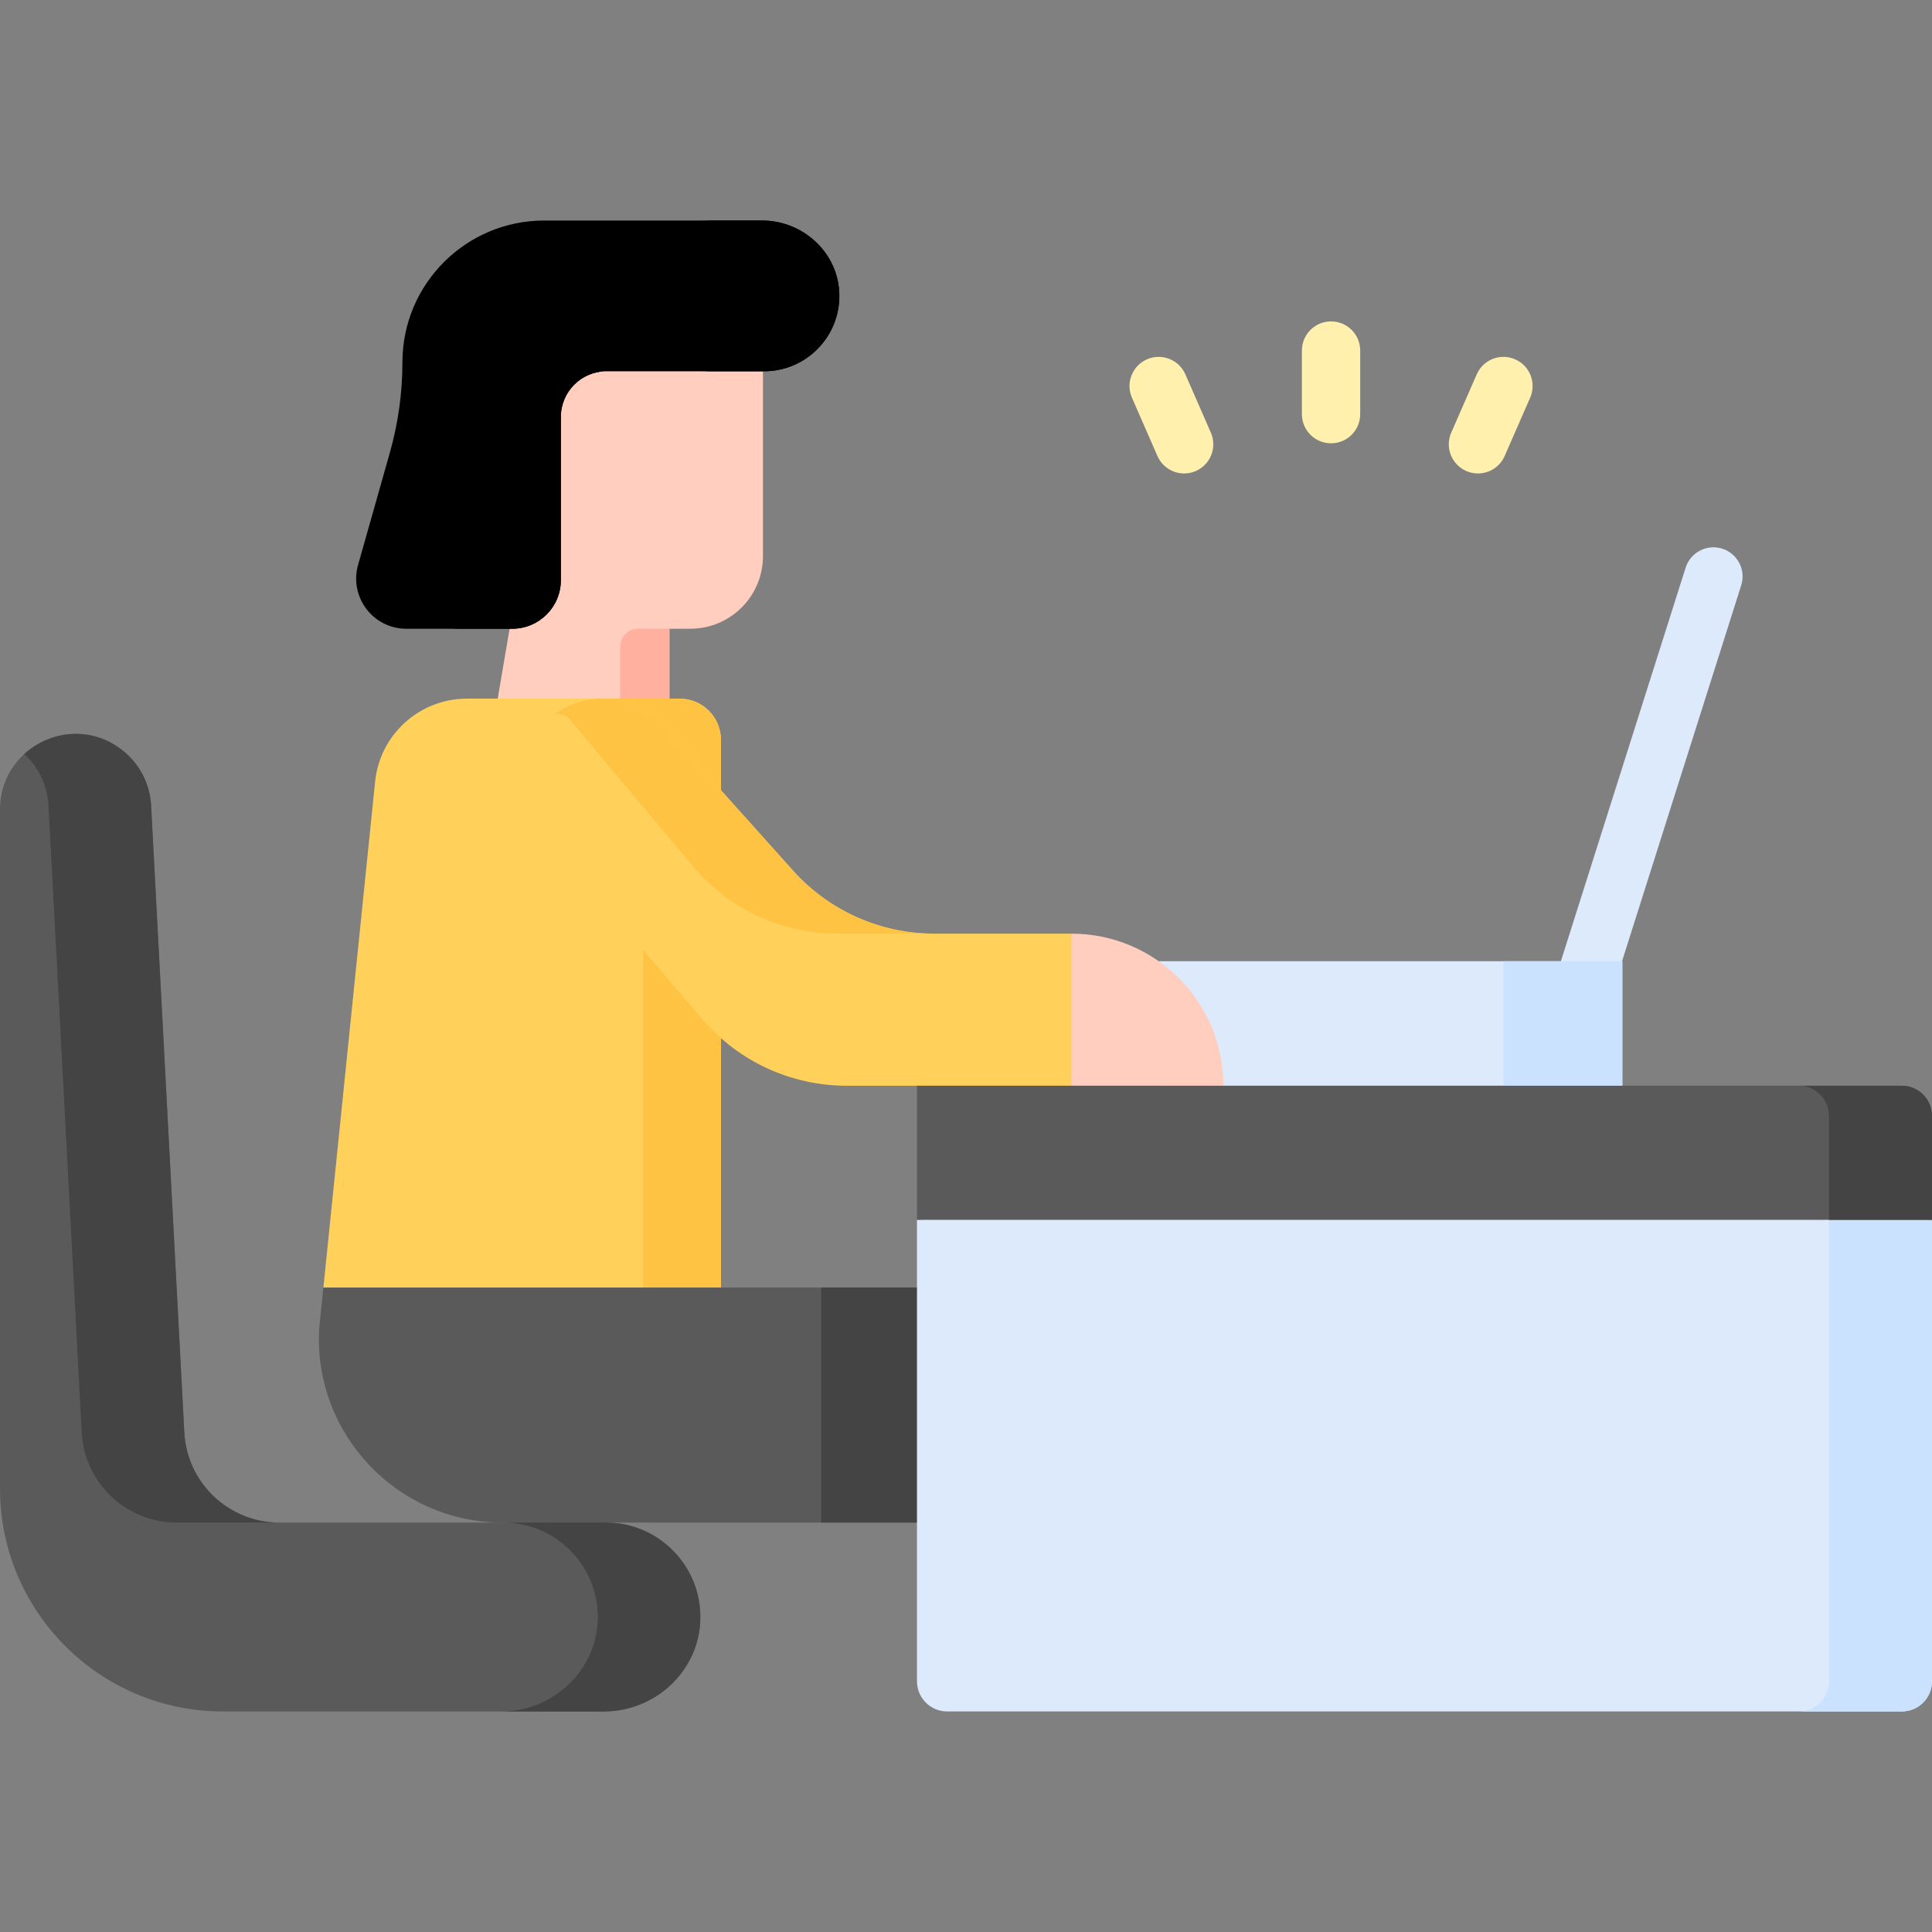 <?xml version="1.0"?>
<svg xmlns="http://www.w3.org/2000/svg" xmlns:xlink="http://www.w3.org/1999/xlink" xmlns:svgjs="http://svgjs.com/svgjs" version="1.1" width="512" height="512" x="0" y="0" viewBox="0 0 497 497" style="enable-background:new 0 0 512 512" xml:space="preserve" class=""><rect x="0" y="0" width="497" height="497" fill="#808080" stroke="none"/><g><g xmlns="http://www.w3.org/2000/svg"><path d="m196.27 90.09v52.97c0 10.31-8.36 18.68-18.69 18.68h-5.37v24.97h-45.36l4.65-27.377 4.3-69.243z" fill="#ffcebf" data-original="#ffcebf" style=""/><path d="m172.21 161.74v24.97h-12.67v-20.36c0-2.546 2.064-4.61 4.61-4.61z" fill="#ffb09e" data-original="#ffb09e" style=""/><path d="m215.92 75.86c.07 5.46-2.11 10.41-5.68 13.97-3.5 3.51-8.35 5.68-13.71 5.68h-40.5c-6.49 0-11.75 5.26-11.75 11.75v41.99c0 6.9-5.6 12.49-12.5 12.49h-27.27c-8.54 0-14.72-8.17-12.4-16.4l8.18-28.91c2.14-7.55 3.23-15.37 3.23-23.21v-.01c0-20.14 16.33-36.48 36.48-36.48h56.03c10.69 0 19.74 8.44 19.89 19.13z" fill="#000000" data-original="#87523e" style="" class=""/><path d="m140.03 95.51h16c-6.49 0-11.75 5.26-11.75 11.75v41.99c0 6.9-5.6 12.49-12.5 12.49h-16c6.9 0 12.5-5.59 12.5-12.49v-41.99c0-6.49 5.26-11.75 11.75-11.75z" fill="#000000" data-original="#7c4b37" style="" class=""/><path d="m215.92 75.86c.07 5.46-2.11 10.41-5.68 13.97-3.5 3.51-8.35 5.68-13.71 5.68h-16c5.36 0 10.21-2.17 13.71-5.68 3.57-3.56 5.75-8.51 5.68-13.97-.15-10.69-9.2-19.13-19.89-19.13h16c10.69 0 19.74 8.44 19.89 19.13z" fill="#000000" data-original="#7c4b37" style="" class=""/><path d="m185.46 190.34v140.88l-51.136 10.607-51.134-10.607 13.31-130.18c1.24-12.11 11.45-21.32 23.63-21.32h54.71c5.87 0 10.62 4.75 10.62 10.62z" fill="#ffd15b" data-original="#ffd15b" style="" class=""/><path d="m185.46 190.34v140.88l-13.25 2.748-6.75-2.748v-140.88c0-5.87-4.75-10.62-10.62-10.62h20c5.87 0 10.62 4.75 10.62 10.62z" fill="#ffc344" data-original="#ffc344" style="" class=""/><path d="m235.89 331.22 9.61 30.23-9.61 30.23h-106.55c-27.1 0-48.67-22.73-47.24-49.79l1.09-10.67z" fill="#5a5a5a" data-original="#5a5a5a" style="" class=""/><path d="m235.89 331.22 9.61 30.23-9.61 30.23h-24.64v-60.46z" fill="#444444" data-original="#444444" style="" class=""/><g><path d="m405.726 266.365c-.749 0-1.511-.113-2.264-.351-3.949-1.249-6.138-5.464-4.89-9.413l35.05-110.57c1.25-3.948 5.461-6.135 9.413-4.89 3.949 1.249 6.138 5.464 4.89 9.413l-35.05 110.57c-1.012 3.197-3.966 5.241-7.149 5.241z" fill="#ddeafb" data-original="#ddeafb" style="" class=""/></g><path d="m298.06 247.27h119.28v32.03h-119.28z" fill="#ddeafb" data-original="#ddeafb" style="" class=""/><path d="m386.76 247.27h30.58v32.03h-30.58z" fill="#cbe2ff" data-original="#cbe2ff" style="" class=""/><path d="m180.16 416.4c-.23 13.34-11.5 23.87-24.84 23.87h-97.95c-31.69 0-57.37-25.69-57.37-57.37v-174.63c0-5.91 2.48-10.87 6.24-14.29 6.63-6.08 17.28-7.4 25.4-.85 2.16 1.72 3.89 3.87 5.13 6.28 1.22 2.4 1.96 5.07 2.1 7.83l8.54 161.24c.69 13.01 11.44 23.2 24.46 23.2h84c6.71 0 12.78 2.72 17.17 7.12 4.49 4.49 7.24 10.72 7.12 17.6z" fill="#5a5a5a" data-original="#5a5a5a" style="" class=""/><path d="m71.87 391.68h-26.39c-13.02 0-23.77-10.19-24.46-23.2l-8.54-161.24c-.14-2.76-.88-5.43-2.1-7.83-1.04-2.03-2.43-3.87-4.14-5.43 6.63-6.08 17.28-7.4 25.4-.85 2.16 1.72 3.89 3.87 5.13 6.28 1.22 2.4 1.96 5.07 2.1 7.83l8.54 161.24c.69 13.01 11.44 23.2 24.46 23.2z" fill="#444444" data-original="#444444" style="" class=""/><path d="m180.16 416.4c-.23 13.34-11.5 23.87-24.84 23.87h-26.39c13.34 0 24.61-10.53 24.84-23.87.12-6.88-2.63-13.11-7.12-17.6-4.39-4.4-10.46-7.12-17.17-7.12h26.39c6.71 0 12.78 2.72 17.17 7.12 4.49 4.49 7.24 10.72 7.12 17.6z" fill="#444444" data-original="#444444" style="" class=""/><path d="m314.729 279.298h-39.121l-5.441-18.525 5.441-20.596c21.606 0 39.121 17.515 39.121 39.121z" fill="#ffcebf" data-original="#ffcebf" style=""/><path d="m275.61 240.18v39.12h-57.84c-14.23 0-27.76-6.22-37.01-17.03l-41.41-48.35c-8.36-9.77-5.62-23.39 3.29-30.11 3.36-2.54 7.6-4.1 12.45-4.1 2.94 0 5.81.63 8.44 1.8 2.63 1.18 5.02 2.91 6.99 5.1l33.49 37.36c9.25 10.32 22.44 16.21 36.29 16.21z" fill="#ffd15b" data-original="#ffd15b" style="" class=""/><path d="m240.3 240.18h-24.8c-13.85 0-27.05-5.89-36.29-16.21l-32.835-39.095c-.94-1.04-2.375-1.375-3.735-1.065 3.36-2.54 7.6-4.1 12.45-4.1 2.94 0 5.81.63 8.44 1.8 2.63 1.18 5.02 2.91 6.99 5.1l33.49 37.36c9.25 10.32 22.44 16.21 36.29 16.21z" fill="#ffc344" data-original="#ffc344" style="" class=""/><g><path d="m342.408 114.039c-4.143 0-7.5-3.357-7.5-7.5v-16.36c0-4.143 3.357-7.5 7.5-7.5s7.5 3.357 7.5 7.5v16.359c0 4.143-3.357 7.501-7.5 7.501z" fill="#fff0ad" data-original="#fff0ad" style=""/></g><g><path d="m304.619 121.795c-2.89 0-5.644-1.68-6.876-4.497l-6.555-14.989c-1.659-3.795.072-8.217 3.867-9.877 3.794-1.659 8.217.072 9.877 3.867l6.555 14.989c1.659 3.795-.072 8.217-3.867 9.877-.977.427-1.998.63-3.001.63z" fill="#fff0ad" data-original="#fff0ad" style=""/></g><g><path d="m380.196 121.795c-1.004 0-2.023-.202-3.001-.631-3.796-1.659-5.526-6.081-3.866-9.876l6.556-14.989c1.659-3.796 6.085-5.529 9.876-3.866 3.796 1.659 5.526 6.081 3.866 9.876l-6.556 14.989c-1.231 2.817-3.985 4.497-6.875 4.497z" fill="#fff0ad" data-original="#fff0ad" style=""/></g><path d="m497 313.796v118.704c0 4.289-3.477 7.767-7.767 7.767h-245.576c-4.289 0-7.767-3.477-7.767-7.767v-118.7l170.61-8.8z" fill="#ddeafb" data-original="#ddeafb" style="" class=""/><path d="m497 313.8v118.7c0 4.29-3.48 7.77-7.77 7.77h-26.5c4.29 0 7.77-3.48 7.77-7.77v-121.28z" fill="#cbe2ff" data-original="#cbe2ff" style="" class=""/><path d="m497 287.066v26.734h-261.11v-34.5h253.343c4.29 0 7.767 3.477 7.767 7.766z" fill="#5a5a5a" data-original="#5a5a5a" style="" class=""/><path d="m497 287.07v26.73h-26.5v-26.73c0-4.29-3.48-7.77-7.77-7.77h26.5c4.29 0 7.77 3.48 7.77 7.77z" fill="#444444" data-original="#444444" style="" class=""/></g></g></svg>
